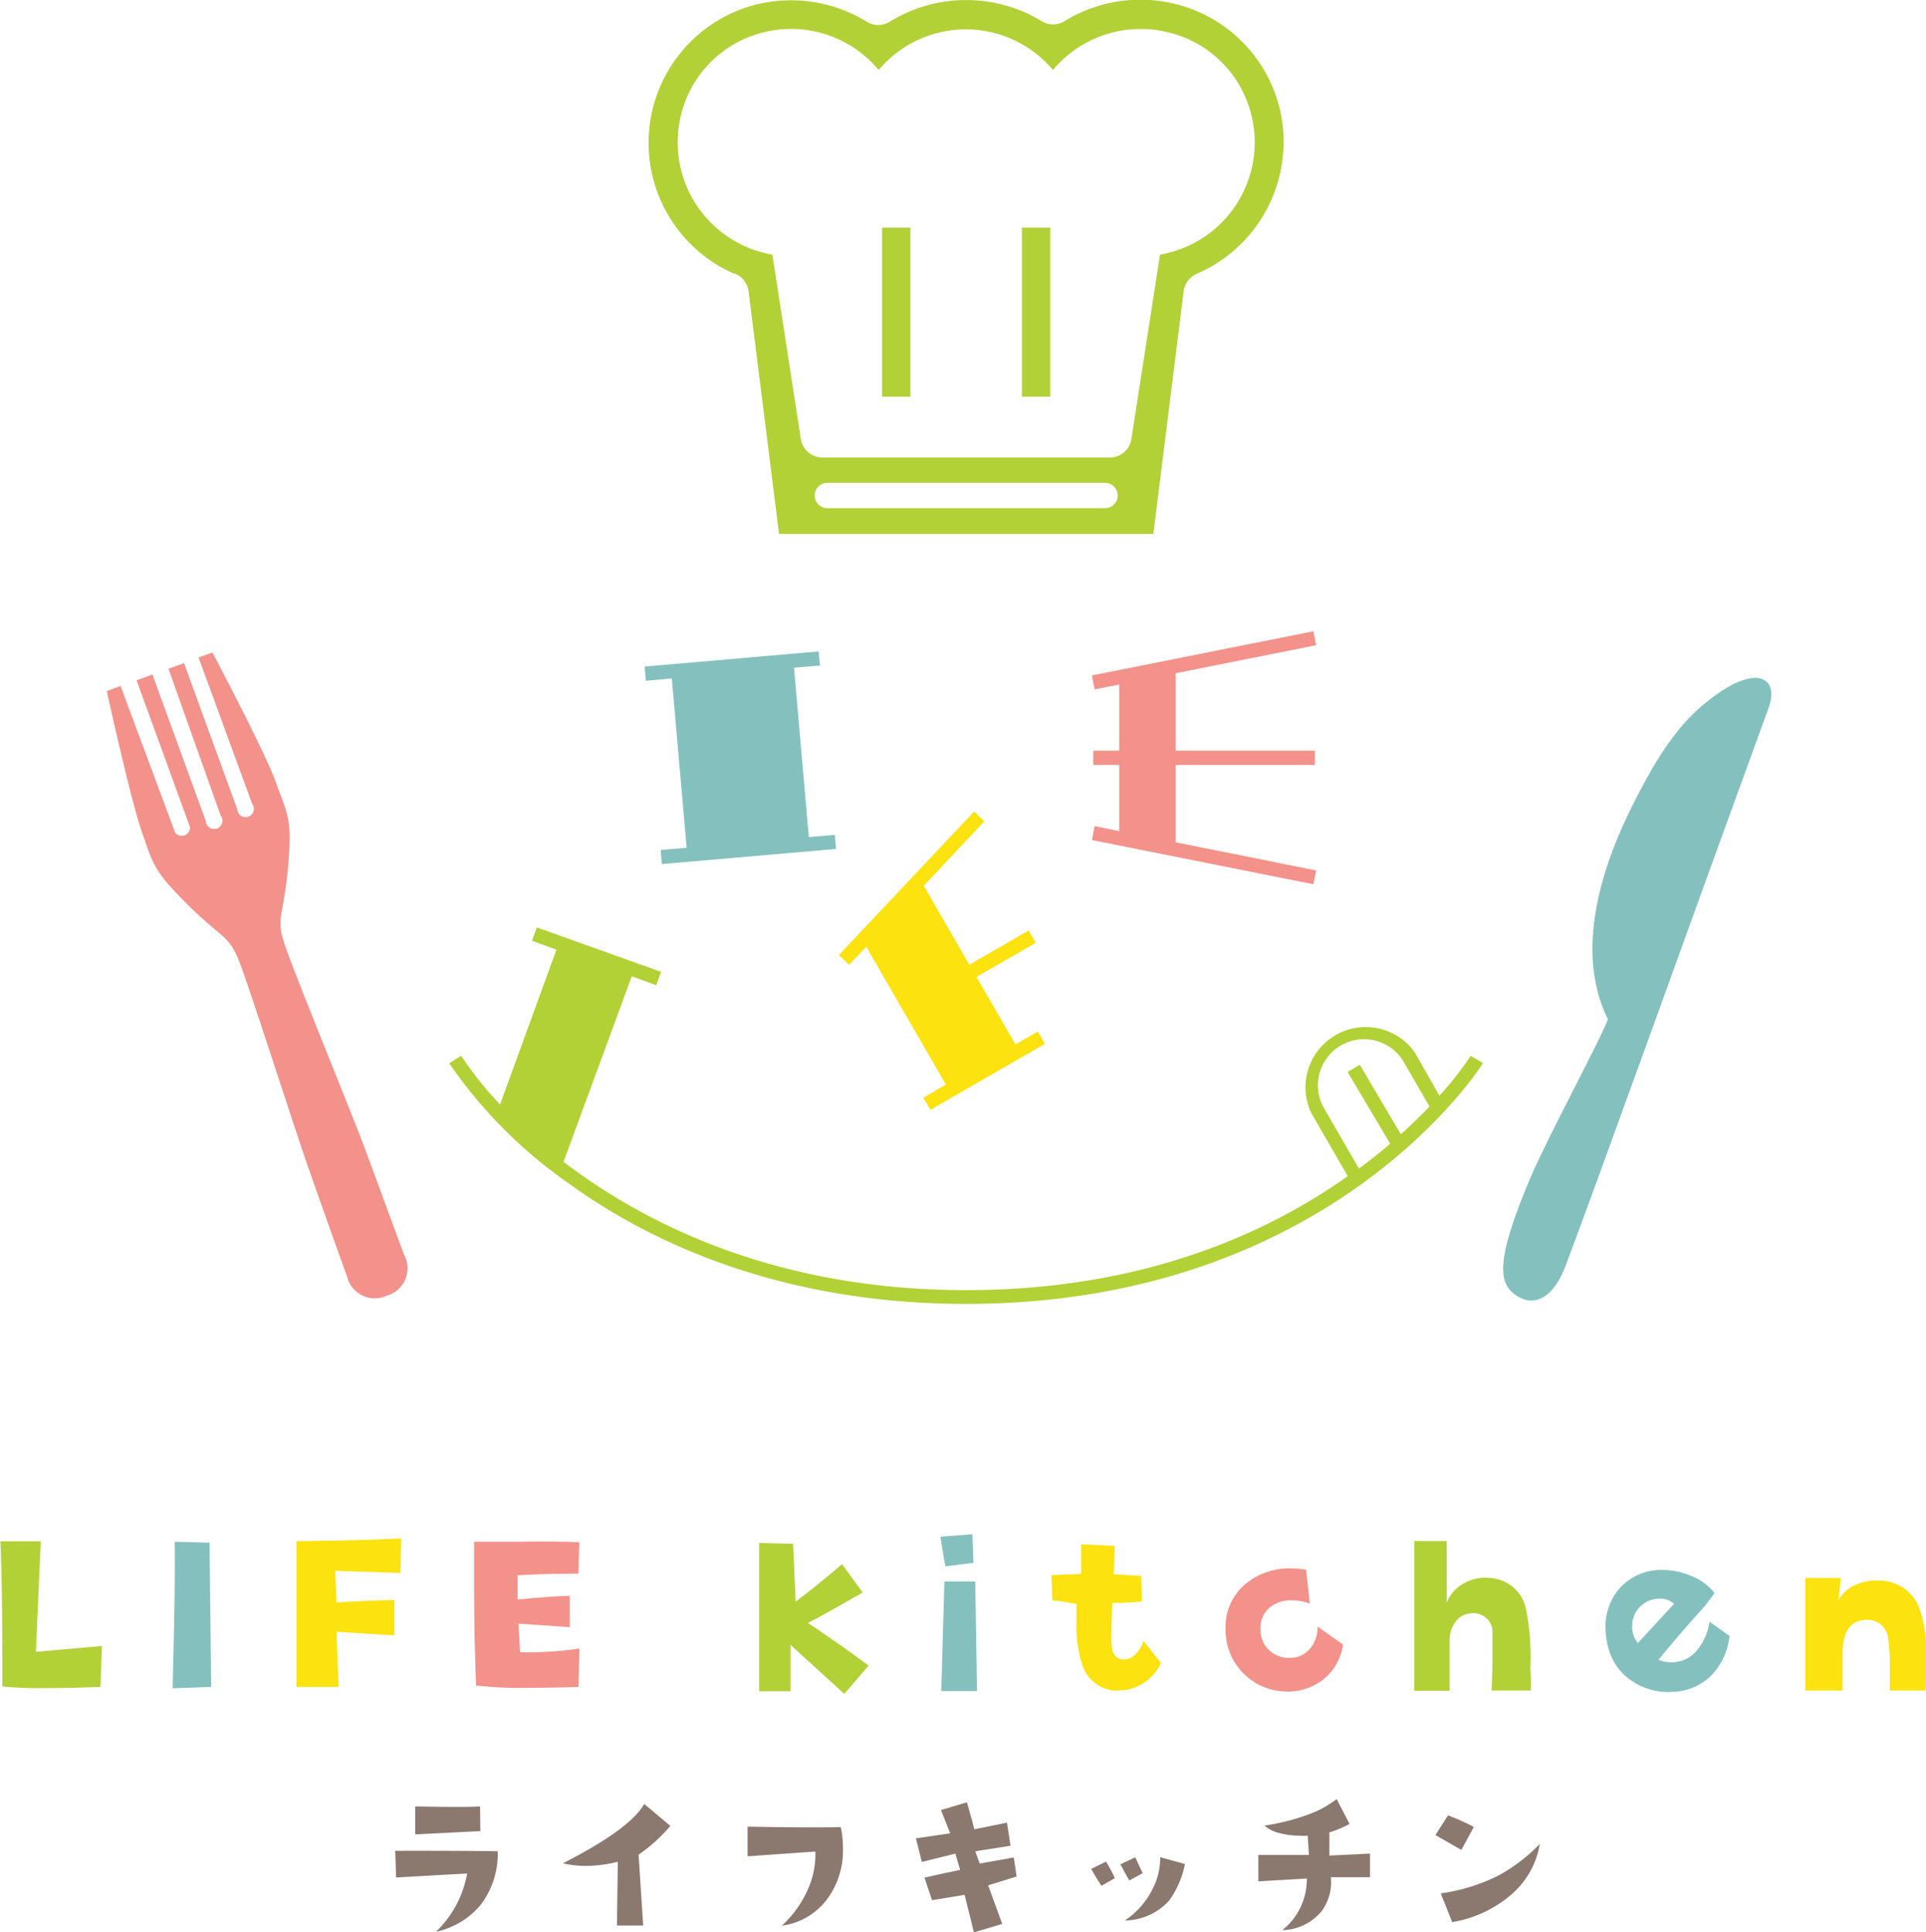 <svg xmlns="http://www.w3.org/2000/svg" viewBox="0 0 129.87 130.31"><defs><style>.cls-1{fill:#b2d136;}.cls-2{fill:#84c1be;}.cls-3{fill:#fce20e;}.cls-4{fill:#f3928a;}.cls-5{fill:#8b786f;}</style></defs><title>logo_kids1</title><g id="レイヤー_2" data-name="レイヤー 2"><g id="contents"><path class="cls-1" d="M6.87,111l-.09,2.76q-2.12.08-3.72.08a25.42,25.42,0,0,1-2.9-.11q0-7.61-.14-9.79H2.75l-.33,7.45Z"/><path class="cls-2" d="M14.24,113.76l-2.6.09q.19-7.28.14-9.88l2.35.06Z"/><path class="cls-3" d="M27.05,103.75,27,106.07l-4.4-.14.09,2.13q2.15-.13,3.9-.16l0,2.38-3.9-.24.14,3.72-2.84,0,0-7.12q0-1.91,0-2.71Q24,103.89,27.05,103.75Z"/><path class="cls-4" d="M39.06,104,39,106.12q-2.27,0-4.1.11l0,1.64q2.37-.24,3.52-.25l0,2.11-3.46-.24.11,1.93a23.75,23.75,0,0,0,4-.25l-.06,2.59q-1.91.06-3.44.06a25.4,25.4,0,0,1-3.47-.16q-.13-3.33-.13-6.79,0-1.44,0-2.9,1.52,0,3.14,0Q37.23,103.93,39.06,104Z"/><path class="cls-1" d="M58.57,112.32l-1.64,1.91-3.63-3.31,0,3.13q-1,0-2.11,0l0-10,2.29.06.17,3.9q1.33-1,3.13-2.53l1.39,1.91q-2.94,1.69-3.69,2.05Q56.73,110.95,58.57,112.32Z"/><path class="cls-2" d="M65.64,105.39l-1.89.24q-.13-.62-.33-2l2.15-.17Zm.24,8.65-2.41,0,.21-7.39,2.08,0Z"/><path class="cls-3" d="M78.28,112.15A3.19,3.19,0,0,1,75.51,114a3,3,0,0,1-.43,0,2.5,2.5,0,0,1-2.1-1.72,8.23,8.23,0,0,1-.39-2.86q0-.39,0-1.25a15.73,15.73,0,0,0-1.63-.25l-.06-1.7,2-.08,0-2,2.27.11-.08,1.91,1.86.11L77,108q-1.31.11-2,.09-.06,1.74-.06,2.15a4.87,4.87,0,0,0,.06,1,.77.77,0,0,0,.62.66,1.09,1.09,0,0,0,.95-.35,2.21,2.21,0,0,0,.54-.9Z"/><path class="cls-4" d="M90.56,110.9a3.63,3.63,0,0,1-1.4,2.41,3.87,3.87,0,0,1-2.73.74,4.13,4.13,0,0,1-3.71-3.31,4.68,4.68,0,0,1-.08-.88,3.8,3.8,0,0,1,1.29-3,4.6,4.6,0,0,1,3.14-1.09,6.33,6.33,0,0,1,1,.08l.25,2.29a3.5,3.5,0,0,0-1.22-.22,2.21,2.21,0,0,0-1.53.52,1.8,1.8,0,0,0-.57,1.45,1.82,1.82,0,0,0,.56,1.37,1.91,1.91,0,0,0,1.38.54,1.73,1.73,0,0,0,1.4-.63,2.19,2.19,0,0,0,.5-1.48Z"/><path class="cls-1" d="M103.22,114l-2.64,0q.06-1.53.06-2.6,0-.77,0-1.29a1.26,1.26,0,0,0-.43-1,1.31,1.31,0,0,0-1.07-.31,1.36,1.36,0,0,0-1,.58,2,2,0,0,0-.39,1.15q0,1.51,0,3.49H95.36l0-10.1,2.19,0,0,4.15a2.55,2.55,0,0,1,1.15-1.29,2.81,2.81,0,0,1,1.72-.37,2.64,2.64,0,0,1,2.42,1.85,15.76,15.76,0,0,1,.35,4.21Q103.24,113.17,103.22,114Z"/><path class="cls-2" d="M116.62,110.32a4.52,4.52,0,0,1-1.18,2.62,3.86,3.86,0,0,1-2.6,1.15,4.41,4.41,0,0,1-2.67-.65,3.77,3.77,0,0,1-1.67-2.15,5,5,0,0,1-.24-1.5,3.87,3.87,0,0,1,1.08-2.82,3.75,3.75,0,0,1,2.8-1.1,4.84,4.84,0,0,1,1.91.41,3.6,3.6,0,0,1,1.56,1.15,12.39,12.39,0,0,1-1,1.26q-1.17,1.29-2.78,3.24a2.52,2.52,0,0,0,.9.17,2.17,2.17,0,0,0,1.75-.88,3.75,3.75,0,0,0,.79-1.86Zm-3.74-2.16a1.31,1.31,0,0,0-.95-.35,1.82,1.82,0,0,0-1.33.53,1.78,1.78,0,0,0-.54,1.32,1.68,1.68,0,0,0,.38,1.14Z"/><path class="cls-3" d="M129.84,114l-2.41,0q0-.74,0-1.34a13.87,13.87,0,0,0-.13-2.3,1.41,1.41,0,0,0-1.56-1.12q-1.5.1-1.5,2.29v.35q0,.38,0,.74V114l-2.51,0,0-7.59h2.4l-.17,1.52a2.41,2.41,0,0,1,1.2-1.07,3.34,3.34,0,0,1,1.61-.27,2.87,2.87,0,0,1,2.52,1.56,7.57,7.57,0,0,1,.58,3.08Q129.9,113.32,129.84,114Z"/><path class="cls-5" d="M33.56,124.84a5.68,5.68,0,0,1-1.16,3.63,5.43,5.43,0,0,1-3,1.8,7.21,7.21,0,0,0,2.1-3.93l-4.79.27-.06-1.8Q30.77,124.8,33.56,124.84Zm-1.17-1.36L28,123.7l0-1.88q3.44.06,4.37,0Z"/><path class="cls-5" d="M45.2,123.13a10.87,10.87,0,0,1-2.14,1.94l.31,4.78H41.6l.06-4.3a9.41,9.41,0,0,1-2.15.28,6.76,6.76,0,0,1-1.55-.18q4.53-2.31,5.48-4Z"/><path class="cls-5" d="M56.69,123.21a6.53,6.53,0,0,1,.15,1.41,5.53,5.53,0,0,1-1,3.36,4.57,4.57,0,0,1-3.12,1.88,7.33,7.33,0,0,0,1.79-2.53,5.77,5.77,0,0,0,.47-2.47l-4.57.32,0-2Q54.72,123.26,56.69,123.21Z"/><path class="cls-5" d="M68.55,126.54l-1.92.6.95,2.6-1.91.57q-.19-.8-.63-2.53l-2.19.36q-.27-.77-.51-1.52,1.32-.31,2.4-.52L64.42,125l-2.26.56-.4-1.59,2.31-.34-.62-1.57,1.75-.52q.44,1.53.5,1.82l2.2-.45.24,1.56-2.38.37.3.83,2.3-.41Z"/><path class="cls-5" d="M75.17,126.66l-.9.51q-.41-.63-.69-1.14l1-.49Q75,126.24,75.17,126.66Zm1.88-.34-.9.49q-.2-.34-.6-1.09l1-.47Q76.9,126,77.05,126.31Zm2.85-.62a6.32,6.32,0,0,1-1.05,2.45,4.08,4.08,0,0,1-3,1.36,5.49,5.49,0,0,0,1.94-2.27,4.47,4.47,0,0,0,.44-2Z"/><path class="cls-5" d="M92.38,125l0,1.59q-.77,0-2.64,0a3.31,3.31,0,0,1-.63,2.3,3.52,3.52,0,0,1-2.64,1.27,4.39,4.39,0,0,0,1.65-3.48l-3.27.19,0-1.78h3.41l-.08-1.3a2.86,2.86,0,0,1-.56,0,5.33,5.33,0,0,1-1.36-.18,2.28,2.28,0,0,1-1-.5,14.66,14.66,0,0,0,3.07-.79,6.85,6.85,0,0,0,1.8-1L91,123a7.66,7.66,0,0,1-1.36.57l0,1.56Z"/><path class="cls-5" d="M99.38,123.2l-.84,1.55-1.75-1,.85-1.33Q98.54,122.76,99.38,123.2Zm4.45,1.14a5.72,5.72,0,0,1-1.91,3.41,8.15,8.15,0,0,1-4,1.87l-.77-1.94a12.29,12.29,0,0,0,3.92-1.22A11.26,11.26,0,0,0,103.83,124.34Z"/><path class="cls-4" d="M19.41,58.6c.31-3.36,0-3.58-.77-5.75S14.32,44,14.32,44l-.93.34L17,54.2a.56.56,0,1,1-1,.38l-3.59-9.86v0h0l-1.05.38h0L14.88,55a.56.56,0,1,1-1,.38l-3.6-9.89-1.07.39,3.6,9.89a.56.56,0,0,1-1,.38L8.13,46.26v0h0l-.93.34S8.82,54,9.58,56.14s.72,2.53,3.11,4.9,2.75,1.95,3.52,4,3.67,11.1,4.49,13.44,2.47,7,2.7,7.59a1.92,1.92,0,0,0,2.67,1.31,1.92,1.92,0,0,0,1.2-2.72C27,84,25.35,79.43,24.47,77.1S20,66,19.27,63.92,19.1,62,19.41,58.6Z"/><path class="cls-2" d="M116.92,54.16l2.34-6.43c.7-1.93-.66-2.87-3.37-1-2.43,1.67-3.92,3.8-5.88,7.72-1.43,2.87-4.12,9.21-1.59,14.28-.53,1.45-4.12,8.06-5.26,10.77-2.36,5.6-2.13,7.11-.86,7.9s2.47,0,3.23-1.94C107.72,79.68,114.54,60.67,116.92,54.16Z"/><polygon class="cls-2" points="56.29 56.3 54.54 56.45 53.54 45.03 55.29 44.88 55.2 43.93 43.47 44.95 43.55 45.91 45.3 45.75 46.3 57.17 44.55 57.32 44.63 58.27 56.37 57.25 56.29 56.3"/><polygon class="cls-3" points="69.98 69.56 68.47 70.43 65.84 65.88 69.84 63.58 69.36 62.75 65.36 65.06 62.29 59.73 66.37 55.39 65.68 54.73 56.56 64.41 57.26 65.06 58.41 63.84 63.78 73.14 62.26 74.02 62.74 74.84 70.46 70.39 69.98 69.56"/><polygon class="cls-4" points="79.27 51.58 88.66 51.58 88.66 50.62 79.27 50.62 79.27 45.4 88.75 43.51 88.56 42.57 73.63 45.55 73.81 46.49 75.47 46.16 75.47 50.62 73.72 50.62 73.72 51.58 75.47 51.58 75.47 56.05 73.81 55.71 73.63 56.65 88.56 59.63 88.75 58.7 79.27 56.8 79.27 51.58"/><path class="cls-1" d="M99.17,71.2a22.12,22.12,0,0,1-2.11,2.69L95.42,71a4.06,4.06,0,0,0-7,4.06l2.46,4.26C85.35,83.22,77,87,65.14,87,52.28,87,43.48,82.52,38,78.35L42.6,65.84l1.65.6.33-.9-8.38-3-.33.9,1.65.6-3.8,10.44A23.71,23.71,0,0,1,31.1,71.2l-.81.5a31.74,31.74,0,0,0,8.11,8.14c5.1,3.69,13.89,8.09,26.75,8.09,24.63,0,34.75-16.07,34.85-16.24Zm-4.71,5.29L91.69,71.8l-.82.49,2.87,4.84c-.64.55-1.34,1.11-2.11,1.67l-2.41-4.17a3.11,3.11,0,0,1,5.38-3.11l1.79,3.1C95.83,75.2,95.19,75.83,94.46,76.49Z"/><path class="cls-1" d="M49.57,18.46a1.5,1.5,0,0,1,.9,1.14L52.53,36H77.77l2.05-16.4a1.5,1.5,0,0,1,.91-1.15,9.69,9.69,0,0,0,5.6-10.95h0A9.6,9.6,0,0,0,79.79.42a9.76,9.76,0,0,0-8,1,1.46,1.46,0,0,1-1.56,0A9.82,9.82,0,0,0,60,1.46a1.46,1.46,0,0,1-1.56,0,9.77,9.77,0,0,0-8-1,9.63,9.63,0,0,0-.93,18ZM74.51,34.27H55.79a.85.85,0,1,1,0-1.71H74.51a.85.85,0,0,1,0,1.71ZM45.9,7.84a7.59,7.59,0,0,1,5.46-5.63,7.69,7.69,0,0,1,7.89,2.51A7.67,7.67,0,0,1,71,4.72a7.71,7.71,0,0,1,7.81-2.53A7.58,7.58,0,0,1,84.39,7.8a7.68,7.68,0,0,1-6.17,9.37L76.29,29.6a1.47,1.47,0,0,1-1.46,1.25H55.46A1.47,1.47,0,0,1,54,29.6L52.08,17.17A7.68,7.68,0,0,1,45.9,7.84ZM70.82,26.75V15.35H68.91V26.75Zm-9.43,0V15.35H59.48V26.75Z"/></g></g></svg>